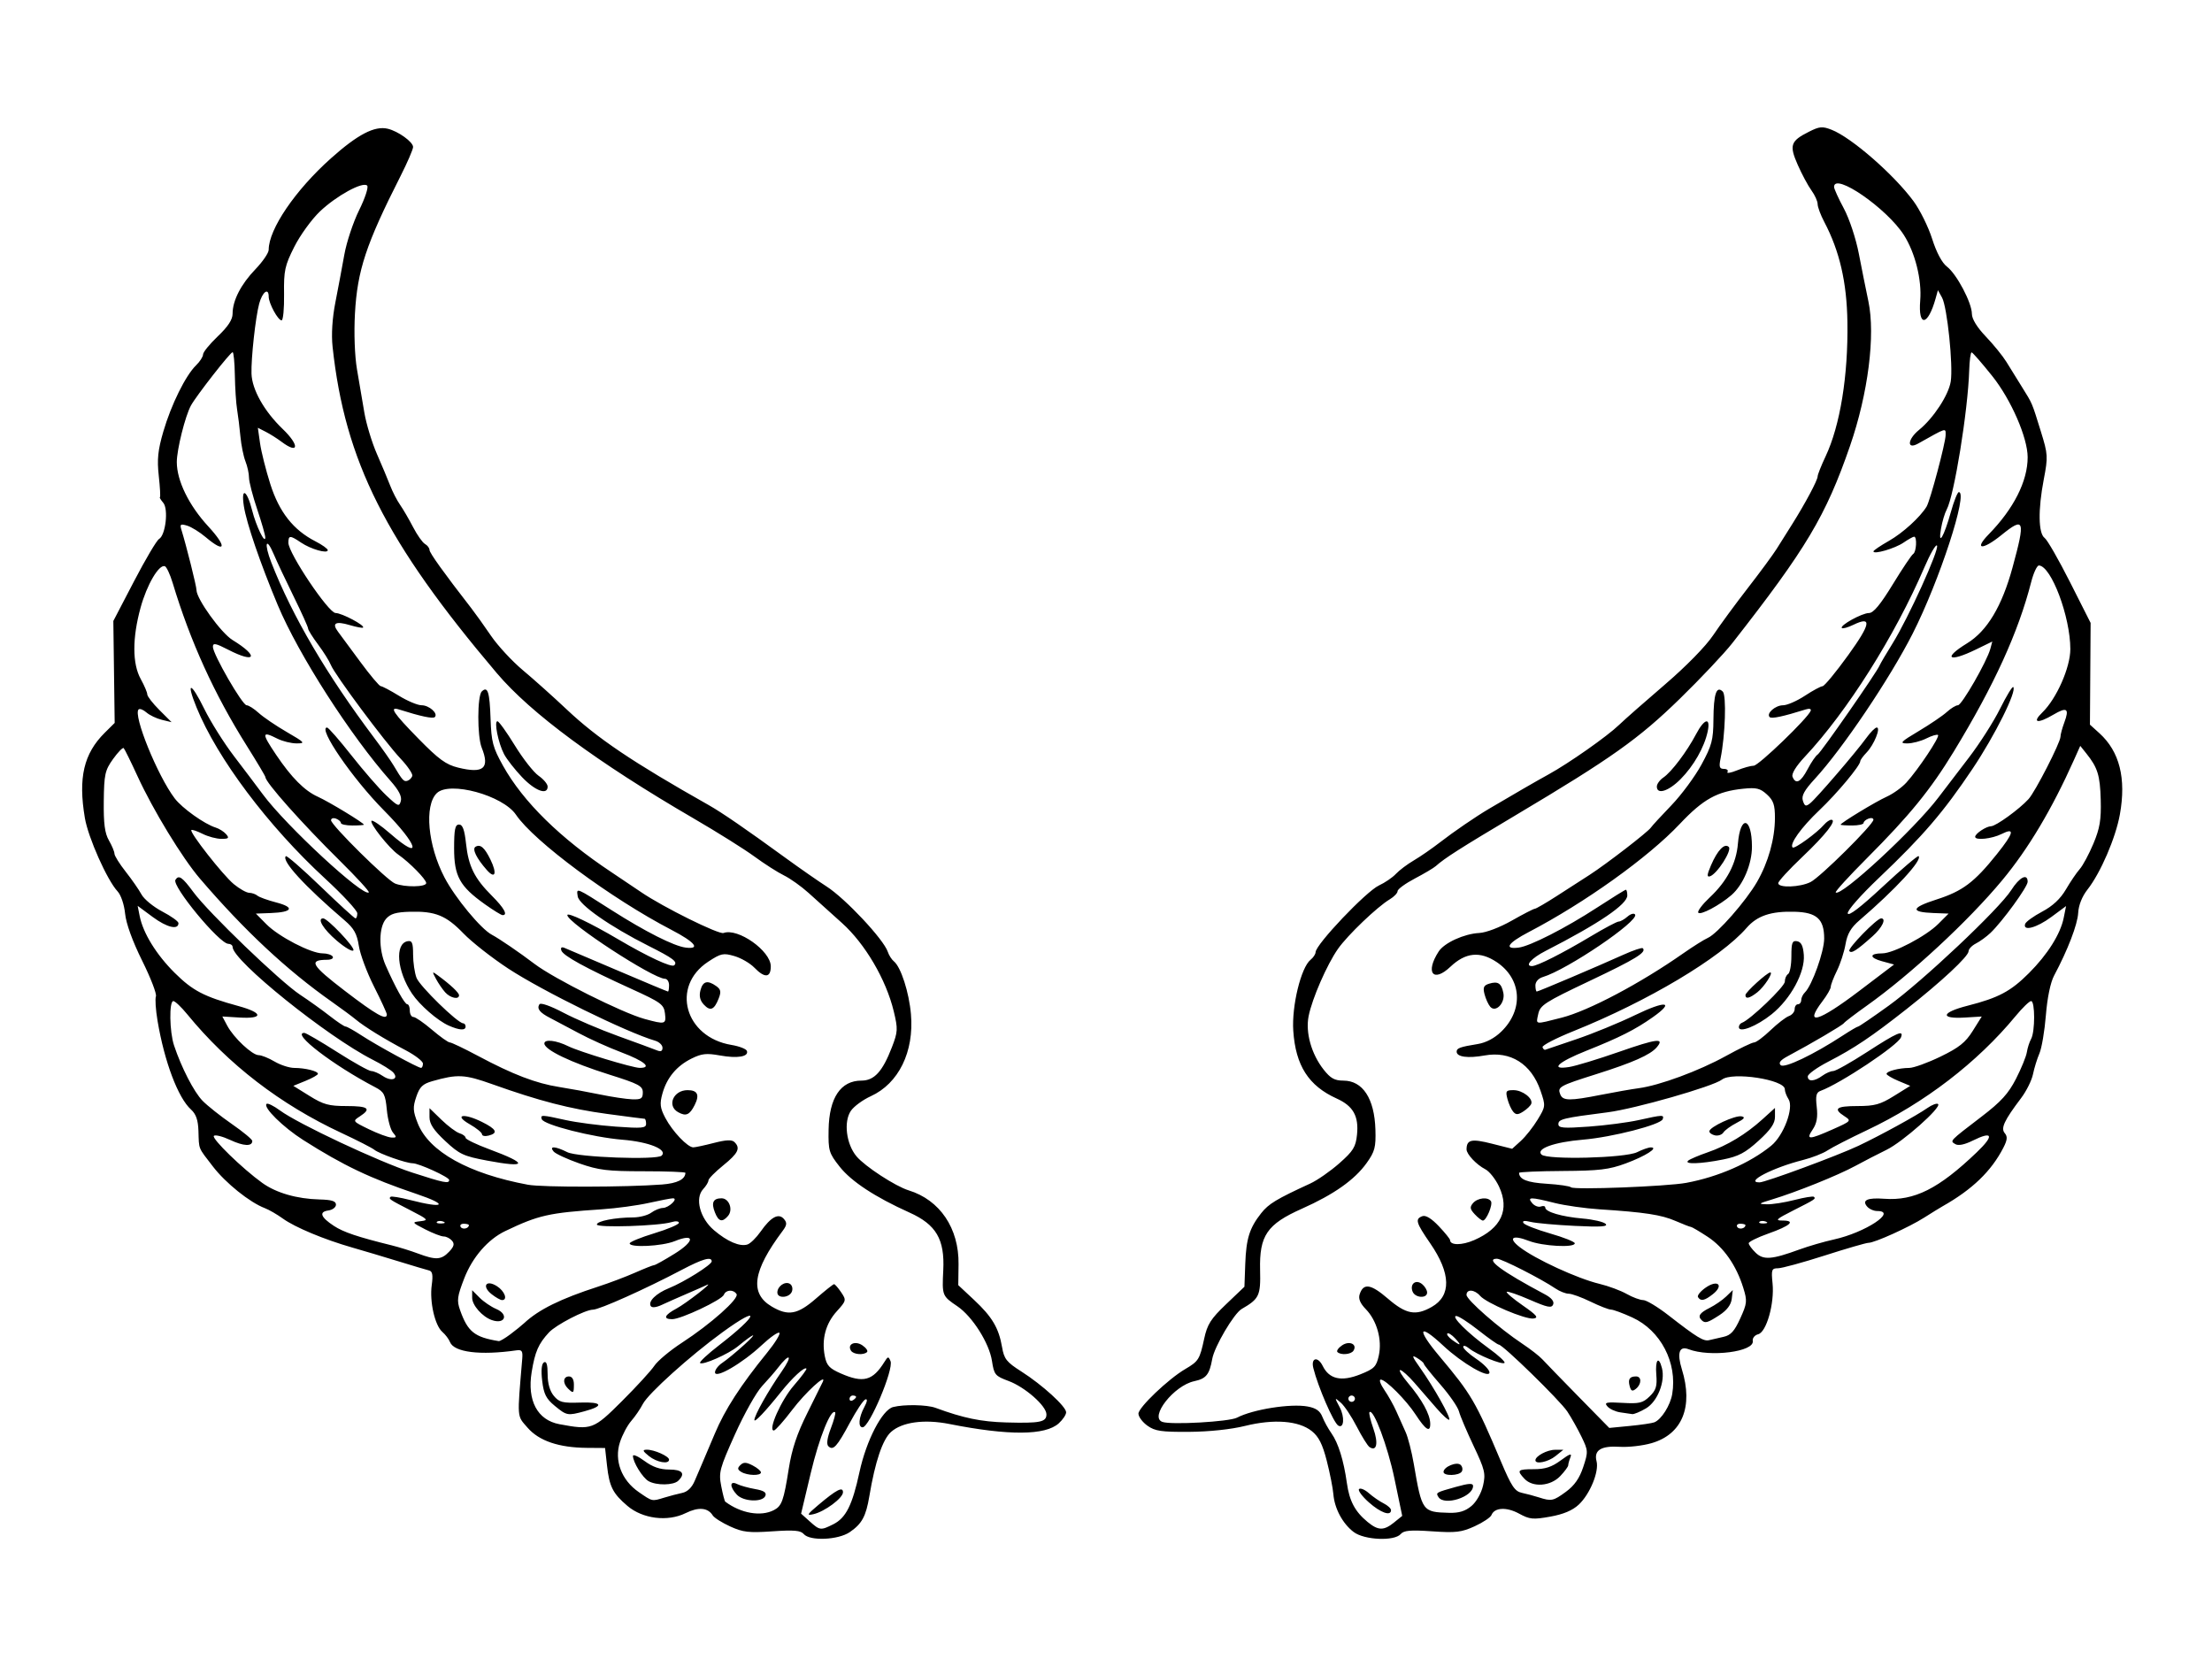 <?xml version="1.0"?><svg width="1200" height="900" xmlns="http://www.w3.org/2000/svg">
 <title>bw wing</title>
 <g>
  <title>Layer 1</title>
  <path fill="#000000" id="path2206" d="m436.032,832.217c-1.689,-1.972 -5.251,-2.282 -17.004,-1.478c-12.816,0.877 -15.975,0.512 -22.892,-2.639c-4.414,-2.011 -8.676,-4.705 -9.473,-5.986c-2.653,-4.268 -7.736,-4.7 -14.712,-1.25c-9.717,4.805 -23.3,3.121 -31.566,-3.914c-7.948,-6.764 -9.812,-10.444 -11.081,-21.884l-1.058,-9.534l-9.791,-0.075c-15.278,-0.117 -26.027,-3.767 -32.264,-10.956c-5.843,-6.735 -5.658,-4.347 -2.887,-37.286c0.362,-4.307 -0.163,-5.091 -3.125,-4.664c-19.656,2.829 -33.865,1.061 -36.056,-4.486c-0.636,-1.611 -2.507,-4.094 -4.158,-5.518c-4.06,-3.501 -6.995,-16.49 -5.745,-25.421c0.755,-5.394 0.38,-7.46 -1.434,-7.903c-1.35,-0.33 -8.864,-2.572 -16.698,-4.982c-7.833,-2.41 -19.049,-5.756 -24.924,-7.437c-15.295,-4.376 -31.144,-10.988 -37.709,-15.732c-3.115,-2.251 -7.521,-4.8 -9.791,-5.664c-8.197,-3.12 -21.214,-13.566 -28.175,-22.611c-8.199,-10.651 -7.497,-8.92 -7.833,-19.34c-0.189,-5.858 -1.325,-9.102 -4.05,-11.563c-7.011,-6.331 -14.411,-25.963 -18.137,-48.114c-1.006,-5.981 -1.403,-11.95 -0.882,-13.265c0.521,-1.315 -2.834,-10.011 -7.456,-19.324c-5.26,-10.599 -8.724,-20.16 -9.262,-25.561c-0.489,-4.908 -2.252,-10.116 -4.089,-12.079c-5.622,-6.006 -15.938,-29.154 -17.736,-39.797c-3.684,-21.804 -0.622,-34.923 10.789,-46.237l5.384,-5.338l-0.363,-27.653l-0.363,-27.653l11.24,-21.57c6.182,-11.864 12.279,-22.166 13.549,-22.893c3.566,-2.043 5.21,-16.24 2.278,-19.665c-1.336,-1.561 -2.144,-2.913 -1.795,-3.004c0.349,-0.091 0.07,-5.279 -0.621,-11.528c-0.998,-9.034 -0.488,-13.984 2.487,-24.159c4.253,-14.542 12.084,-30.385 17.717,-35.845c2.099,-2.034 3.816,-4.702 3.816,-5.928c0,-1.226 3.605,-5.659 8.011,-9.85c5.531,-5.261 8.011,-9.047 8.011,-12.228c0,-7.155 4.523,-15.968 12.392,-24.148c3.955,-4.111 7.191,-8.852 7.191,-10.536c0,-11.157 14.391,-32.316 33.738,-49.604c14.549,-13 23.738,-17.784 30.868,-16.07c5.678,1.365 13.726,7.166 13.726,9.895c0,1.285 -3.08,8.415 -6.844,15.844c-18.695,36.896 -23.393,51.078 -24.695,74.56c-0.583,10.507 -0.128,22.991 1.1,30.198c1.151,6.757 2.951,17.333 4.001,23.502c1.049,6.169 4.117,16.264 6.816,22.433c2.7,6.169 5.956,13.934 7.235,17.256c1.28,3.322 3.685,7.981 5.344,10.354c1.66,2.373 4.828,7.808 7.042,12.079c2.214,4.271 5.122,8.386 6.464,9.145c1.341,0.759 2.439,2.209 2.439,3.223c0,1.592 7.899,12.603 22.705,31.651c2.206,2.839 7.013,9.567 10.682,14.952c3.668,5.385 11.477,13.81 17.352,18.723c5.875,4.913 16.491,14.412 23.592,21.111c16.796,15.844 35.621,28.53 77.18,52.012c7.088,4.005 20.028,12.9 41.65,28.631c7.833,5.699 17.847,12.67 22.253,15.491c10.178,6.517 30.989,28.719 33.205,35.424c0.626,1.895 2.109,4.224 3.295,5.177c3.811,3.061 8.248,16.793 9.28,28.715c1.762,20.367 -6.674,37.582 -21.791,44.47c-4.325,1.971 -9.191,5.546 -10.813,7.945c-4.004,5.923 -2.504,18.012 3.061,24.67c4.561,5.457 21.106,16.248 28.307,18.461c16.937,5.206 27.31,20.567 27.054,40.062l-0.149,11.367l8.526,7.965c9.835,9.189 13.45,15.274 15.226,25.632c1.107,6.455 2.42,8.119 10.447,13.231c11.424,7.276 24.314,19.022 24.314,22.156c0,1.296 -1.803,3.989 -4.006,5.985c-7.283,6.597 -27.206,6.714 -59.305,0.35c-13.665,-2.709 -25.69,-1.069 -31.693,4.324c-4.566,4.102 -8.611,16.083 -11.743,34.788c-1.842,10.997 -3.996,14.972 -10.577,19.514c-6.256,4.318 -21.674,4.982 -25.018,1.076zm16.001,-5.299c6.878,-3.448 10.342,-10.339 14.225,-28.301c3.707,-17.148 12.284,-33.753 18.231,-35.299c5.885,-1.529 18.358,-1.298 23.035,0.427c15.08,5.561 24.696,7.551 38.305,7.926c18.395,0.506 21.863,-0.188 21.863,-4.375c0,-4.589 -11.607,-14.81 -20.596,-18.138c-7.237,-2.679 -7.812,-3.376 -8.954,-10.854c-1.478,-9.682 -10.637,-24.15 -18.78,-29.665c-8.263,-5.598 -8.322,-5.749 -7.642,-19.529c0.831,-16.821 -3.834,-24.779 -18.354,-31.314c-18.604,-8.373 -31.517,-16.856 -37.832,-24.853c-5.842,-7.399 -6.218,-8.654 -6.02,-20.116c0.298,-17.27 6.543,-26.602 17.803,-26.602c6.97,0 11.439,-4.882 16.522,-18.05c3.258,-8.441 3.336,-9.926 1.025,-19.529c-4.144,-17.218 -15.511,-36.608 -28.088,-47.912c-6.068,-5.454 -14.238,-12.811 -18.154,-16.35c-3.917,-3.539 -9.925,-7.811 -13.352,-9.493c-3.427,-1.683 -10.637,-6.291 -16.022,-10.241c-5.385,-3.95 -20.206,-13.239 -32.935,-20.642c-52.193,-30.356 -88.32,-57.025 -106.816,-78.852c-60.303,-71.161 -82.373,-115.007 -89.065,-176.943c-0.73,-6.761 -0.184,-15.527 1.506,-24.159c1.459,-7.451 3.648,-19.12 4.865,-25.93c1.217,-6.81 4.836,-17.681 8.042,-24.159c3.206,-6.477 5.161,-12.447 4.344,-13.267c-2.349,-2.358 -16.755,5.532 -25.687,14.067c-4.48,4.281 -10.723,12.909 -13.874,19.173c-5.128,10.194 -5.708,12.885 -5.525,25.626c0.112,7.83 -0.495,14.236 -1.349,14.236c-1.948,0 -6.986,-9.271 -6.986,-12.856c0,-5.146 -3.439,-2.616 -5.16,3.797c-1.992,7.423 -4.436,29.669 -4.172,37.972c0.275,8.638 6.909,20.411 16.898,29.989c9.299,8.916 8.817,14.051 -0.65,6.929c-2.335,-1.757 -6.17,-4.177 -8.522,-5.378l-4.276,-2.184l1.187,8.391c0.653,4.615 3.166,14.606 5.585,22.203c4.836,15.185 12.488,24.879 24.493,31.028c3.664,1.877 6.661,4.027 6.661,4.778c0,2.087 -9.204,-0.531 -14.517,-4.128c-5.933,-4.017 -6.846,-4.003 -6.846,0.104c0,5.673 21.779,38.111 25.589,38.111c3.364,0 16.105,6.753 14.916,7.906c-0.346,0.335 -3.592,-0.271 -7.213,-1.349c-7.687,-2.287 -9.862,-1.077 -6.391,3.553c1.361,1.816 6.827,9.213 12.147,16.44c5.32,7.226 10.3,13.139 11.065,13.139c0.765,0 5.181,2.33 9.813,5.177c4.632,2.847 10.17,5.177 12.306,5.177c4.154,0 9.181,4.492 7.188,6.423c-1.036,1.004 -7.655,-0.404 -19.336,-4.111c-5.628,-1.786 -3.247,1.814 10.425,15.766c11.017,11.242 14.965,14.127 21.547,15.747c13.815,3.4 17.334,0.42 12.808,-10.848c-2.454,-6.111 -2.421,-28.057 0.046,-30.449c3.213,-3.114 4.275,0.183 4.77,14.81c0.424,12.518 1.235,15.582 6.739,25.448c10.941,19.612 31.038,39.338 58.936,57.847c4.896,3.248 12.106,8.094 16.022,10.769c11.821,8.072 42.138,23.099 44.689,22.151c7.79,-2.898 25.632,9.697 25.632,18.094c0,6.252 -3.291,6.505 -8.929,0.687c-2.315,-2.389 -7.185,-5.207 -10.823,-6.264c-6.037,-1.753 -7.275,-1.487 -14.19,3.049c-20.412,13.389 -12.706,40.97 12.619,45.161c4.23,0.7 7.999,2.167 8.375,3.259c1.076,3.129 -5.163,4.167 -14.682,2.443c-7.237,-1.31 -9.866,-1.024 -15.309,1.667c-8.148,4.029 -13.457,10.41 -15.86,19.061c-1.535,5.525 -1.267,7.732 1.595,13.171c3.827,7.271 12.113,15.991 15.166,15.959c1.09,-0.011 6.119,-1.088 11.175,-2.393c6.617,-1.708 9.734,-1.847 11.127,-0.497c3.419,3.314 2.108,6.05 -6.077,12.681c-4.406,3.57 -8.011,7.236 -8.011,8.147c0,0.911 -1.281,3.027 -2.846,4.704c-4.624,4.953 -1.771,15.812 5.861,22.307c7.234,6.156 14.002,9.048 18.138,7.75c1.584,-0.497 4.815,-3.665 7.181,-7.038c5.549,-7.916 9.743,-10.164 12.643,-6.777c1.75,2.043 1.606,3.325 -0.722,6.435c-16.26,21.721 -18.021,33.889 -5.937,41.031c8.959,5.295 14.03,4.376 24.055,-4.361c4.901,-4.271 9.301,-7.765 9.779,-7.765c0.478,0 2.209,1.982 3.846,4.405c2.887,4.271 2.815,4.584 -2.378,10.317c-6.018,6.644 -8.285,15.08 -6.513,24.235c0.992,5.124 2.459,6.727 8.654,9.453c12.243,5.388 17.342,4.039 23.752,-6.284c1.876,-3.022 2.152,-3.052 3.272,-0.364c1.829,4.388 -11.477,35.891 -15.159,35.891c-2.542,0 -2.097,-5.326 0.912,-10.918c1.621,-3.013 1.863,-4.632 0.631,-4.234c-1.097,0.354 -4.886,6.036 -8.422,12.625c-7.018,13.082 -9.068,15.325 -11.685,12.789c-1.115,-1.081 -0.641,-4.512 1.338,-9.689c1.686,-4.409 2.748,-8.323 2.36,-8.699c-2.269,-2.2 -8.674,13.697 -13.228,32.836l-5.265,22.121l4.667,4.195c5.491,4.935 5.958,4.993 12.773,1.577l-0,0zm-8.07,-10.489c9.863,-8.323 13.352,-10.122 13.352,-6.886c0,3.139 -9.95,10.525 -16.022,11.893c-3.888,0.876 -3.55,0.243 2.67,-5.006zm17.707,-83.678c-2.238,-3.51 2.198,-5.608 6.165,-2.914c2.035,1.381 3.17,3.024 2.524,3.651c-1.854,1.797 -7.372,1.329 -8.689,-0.737zm-39.96,-31.562c0,-3.396 4.171,-6.293 6.796,-4.72c1.224,0.733 1.713,2.63 1.085,4.215c-1.371,3.462 -7.881,3.879 -7.881,0.505zm-33.882,-43.496c-2.072,-5.282 -0.966,-7.621 3.602,-7.621c4.134,0 6.401,6.191 3.505,9.574c-3.12,3.644 -5.128,3.092 -7.107,-1.953zm-19.971,-54.354c-6.197,-3.492 -2.556,-11.938 5.147,-11.938c5.417,0 6.632,2.54 3.855,8.062c-2.724,5.417 -4.733,6.282 -9.002,3.876zm13.949,-58.367c-2.04,-2.185 -2.622,-4.647 -1.825,-7.724c1.29,-4.98 3.825,-5.664 8.56,-2.309c2.506,1.776 2.768,3.094 1.34,6.735c-2.435,6.208 -4.551,7.073 -8.075,3.298zm-98.579,-123.346c-3.958,-4.162 -8.359,-9.792 -9.78,-12.511c-3.149,-6.025 -5.537,-17.904 -3.585,-17.836c0.779,0.027 5.021,5.931 9.427,13.12c4.406,7.189 10.214,14.596 12.907,16.461c2.693,1.865 4.896,4.503 4.896,5.862c0,4.844 -6.782,2.351 -13.864,-5.097zm136.611,397.605c4.288,-2.224 5.326,-5.118 8.066,-22.481c1.677,-10.628 4.453,-18.945 10.078,-30.198c4.27,-8.542 8.057,-16.19 8.415,-16.996c2.145,-4.819 -9.528,5.923 -16.642,15.315c-4.654,6.144 -9.131,11.172 -9.948,11.172c-3.372,0 3.977,-16.508 10.882,-24.446c4.087,-4.698 7.143,-8.818 6.792,-9.156c-1.116,-1.073 -7.555,4.869 -13.974,12.894c-8.324,10.407 -14.259,16.656 -14.259,15.013c0,-2.489 7.484,-15.794 14.753,-26.229c6.386,-9.167 4.518,-10.596 -2.256,-1.726c-1.449,1.898 -5.195,6.199 -8.324,9.558c-3.129,3.359 -9.743,15.133 -14.698,26.164c-8.347,18.583 -8.896,20.644 -7.468,28.054c0.848,4.398 1.838,8.219 2.201,8.489c8.501,6.348 19.339,8.226 26.381,4.573zm-20.105,-8.381c-4.006,-4.29 -3.903,-7.798 0.169,-5.76c1.714,0.858 6.083,2.078 9.711,2.713c4.792,0.838 6.322,1.844 5.595,3.678c-1.437,3.629 -11.896,3.203 -15.475,-0.631zm2.409,-12.329c-2.091,-1.282 -2.194,-2.075 -0.481,-3.735c1.712,-1.66 3.128,-1.613 6.661,0.22c2.468,1.28 4.487,2.973 4.487,3.762c0,1.942 -7.373,1.772 -10.667,-0.246zm-41.672,13.902c2.839,-0.871 7.164,-2.005 9.612,-2.521c2.9,-0.611 5.278,-2.915 6.825,-6.614c1.306,-3.122 3.066,-7.229 3.912,-9.127c0.845,-1.898 3.975,-9.275 6.954,-16.393c5.45,-13.02 13.945,-26.169 28.403,-43.961c4.3,-5.291 7.285,-10.136 6.635,-10.767c-0.65,-0.63 -4.969,2.398 -9.598,6.729c-10.51,9.836 -25.328,18.443 -25.328,14.712c0,-1.405 1.803,-3.737 4.006,-5.182c2.203,-1.445 7.611,-5.907 12.017,-9.915c7.769,-7.066 5.457,-6.443 -3.561,0.959c-5.176,4.248 -19.179,10.428 -20.571,9.079c-0.523,-0.507 4.091,-4.815 10.255,-9.572c21.544,-16.628 23.163,-22.536 1.955,-7.134c-17.527,12.728 -40.296,33.229 -43.234,38.926c-1.393,2.701 -4.234,6.852 -6.315,9.224c-2.081,2.373 -4.842,7.588 -6.136,11.589c-3.192,9.868 0.847,20.53 10.226,26.998c7.513,5.182 7.053,5.084 13.945,2.97zm-8.636,-8.909c-3.206,-1.81 -8.456,-10.297 -8.456,-13.669c0,-1.044 2.822,0.188 6.272,2.738c4.377,3.236 8.412,4.637 13.352,4.637c7.214,0 8.98,2.174 4.944,6.087c-2.589,2.509 -11.824,2.628 -16.112,0.207zm0.197,-13.609c-3.431,-2.771 -3.646,-3.404 -1.171,-3.451c3.976,-0.075 12.101,3.548 12.101,5.396c0,2.672 -6.684,1.483 -10.929,-1.945zm-14.596,-29.824c7.85,-7.83 15.745,-16.446 17.545,-19.147c1.8,-2.701 8.538,-8.332 14.973,-12.512c15.631,-10.155 31.159,-23.983 29.627,-26.385c-1.681,-2.636 -5.778,-2.416 -6.881,0.369c-1.109,2.801 -23.216,13.241 -28.039,13.241c-5.145,0 -4.238,-2.262 2.305,-5.751c5.125,-2.733 20.938,-15.024 16.468,-12.8c-0.979,0.487 -5.786,2.605 -10.682,4.707c-4.896,2.102 -11.097,4.849 -13.781,6.104c-2.997,1.402 -5.289,1.642 -5.939,0.622c-1.589,-2.493 2.919,-6.909 9.929,-9.725c8.143,-3.271 23.144,-12.675 23.144,-14.509c0,-2.767 -4.908,-1.382 -16.201,4.573c-19.702,10.389 -44.696,21.594 -48.222,21.619c-4.203,0.03 -20.053,8.233 -23.869,12.351c-5.705,6.158 -7.574,10.441 -9.38,21.489c-2.529,15.47 3.1,26.062 15.035,28.291c17.505,3.269 18.486,2.907 33.968,-12.537zm-36.471,2.588c-4.704,-3.86 -5.978,-6.392 -6.828,-13.572c-0.675,-5.7 -0.336,-9.25 0.955,-10.024c1.365,-0.818 2,1.238 2,6.478c0,4.95 1.192,9.103 3.357,11.694c2.937,3.516 4.731,3.971 14.349,3.64c12.06,-0.415 13.12,1.806 2.258,4.73c-9.169,2.468 -9.583,2.393 -16.09,-2.946zm7.164,-9.405c-2.97,-2.879 -2.671,-6.557 0.534,-6.557c1.662,0 2.67,1.63 2.67,4.314c0,4.919 -0.258,5.099 -3.205,2.243zm156.308,4.557c0,-0.419 -0.801,-0.761 -1.78,-0.761c-0.979,0 -1.78,0.822 -1.78,1.828c0,1.005 0.801,1.347 1.78,0.761c0.979,-0.587 1.78,-1.409 1.78,-1.827zm-187.614,-33.942c2.825,-2.115 6.197,-4.836 7.495,-6.046c7.966,-7.43 19.695,-13.215 40.368,-19.912c5.875,-1.903 14.838,-5.294 19.918,-7.536c5.08,-2.242 9.725,-4.076 10.322,-4.076c0.597,0 5.557,-2.773 11.023,-6.161c11.119,-6.894 11.155,-11.315 0.056,-6.82c-6.831,2.767 -24.406,3.635 -24.406,1.206c0,-0.782 6.008,-3.248 13.352,-5.481c7.344,-2.232 13.352,-4.789 13.352,-5.682c0,-0.903 -1.777,-1.069 -4.006,-0.374c-6.719,2.095 -40.501,3.18 -40.501,1.301c0,-1.881 9.926,-3.824 19.688,-3.854c3.485,-0.01 7.891,-1.159 9.792,-2.552c1.901,-1.393 4.76,-2.558 6.353,-2.588c3.205,-0.061 8.584,-5.232 5.442,-5.232c-1.038,0 -6.945,1.129 -13.125,2.509c-6.18,1.38 -17.646,2.935 -25.479,3.455c-28.778,1.912 -34.243,3.145 -52.382,11.817c-9.356,4.473 -17.772,14.164 -22.197,25.561c-3.854,9.926 -4.141,12.108 -2.283,17.348c4.16,11.73 7.827,14.662 20.989,16.785c0.602,0.097 3.406,-1.554 6.231,-3.669l-0,0zm-9.996,-7.734c-5.183,-1.822 -10.682,-8.053 -10.682,-12.106l0,-4.102l4.006,4.022c2.203,2.212 6.272,4.981 9.041,6.153c6.963,2.946 4.77,8.54 -2.365,6.032zm-0.086,-14.025c-5.536,-4.345 -3.069,-8.134 2.849,-4.376c4.214,2.676 6.005,7.548 2.775,7.548c-0.871,0 -3.401,-1.427 -5.624,-3.172zm-23.159,-23.004c2.714,-2.824 3.115,-4.307 1.632,-6.04c-1.081,-1.263 -3.102,-2.296 -4.49,-2.296c-1.388,0 -5.896,-1.734 -10.019,-3.853c-7.348,-3.777 -7.399,-3.865 -2.575,-4.431c4.539,-0.533 4.126,-0.986 -5.341,-5.845c-11.585,-5.947 -12.063,-6.27 -10.92,-7.378c0.453,-0.44 5.193,0.328 10.533,1.705c18.978,4.896 21.291,2.701 3.478,-3.299c-24.941,-8.401 -39.677,-15.419 -61.419,-29.249c-10.879,-6.92 -21.806,-17.684 -19.863,-19.567c0.59,-0.572 3.868,1.025 7.283,3.55c9.767,7.221 53.637,27.828 71.744,33.7c17.258,5.597 20.059,6.159 20.059,4.026c0,-1.552 -16.364,-9.038 -19.835,-9.074c-3.597,-0.037 -18.058,-5.137 -20.783,-7.33c-1.304,-1.049 -9.322,-5.147 -17.817,-9.108c-33.178,-15.467 -61.415,-37.191 -83.642,-64.351c-3.238,-3.956 -6.642,-7.193 -7.566,-7.193c-2.355,0 -2.098,16.618 0.371,24.036c4.019,12.074 10.785,25.218 15.458,30.028c2.61,2.686 9.752,8.355 15.872,12.598c6.12,4.243 11.127,8.387 11.127,9.209c0,3.081 -4.69,2.874 -11.978,-0.53c-4.14,-1.934 -8.127,-2.934 -8.859,-2.224c-1.408,1.365 15.567,17.864 26.3,25.562c7.524,5.397 18.739,8.629 31.032,8.944c6.621,0.17 8.901,0.891 8.901,2.817c0,1.424 -1.849,2.842 -4.108,3.153c-5.26,0.723 -4.235,3.629 2.943,8.344c5.234,3.438 12.784,5.982 31.43,10.592c3.917,0.968 10.326,2.961 14.242,4.428c9.667,3.62 12.597,3.459 16.811,-0.925zm10.783,-14.478c0,-0.419 -1.249,-0.761 -2.775,-0.761c-1.526,0 -2.272,0.789 -1.657,1.754c1.016,1.594 4.433,0.829 4.433,-0.993zm-13.908,-1.94c-1.285,-0.498 -2.821,-0.437 -3.412,0.136c-0.592,0.573 0.46,0.981 2.337,0.906c2.074,-0.083 2.496,-0.492 1.076,-1.043zm118.708,-20.107c8.238,-0.633 12.559,-2.79 12.671,-6.324c0.015,-0.475 -10.187,-0.863 -22.671,-0.863c-19.612,0 -24.343,-0.575 -34.794,-4.228c-6.652,-2.326 -12.959,-5.238 -14.015,-6.471c-2.665,-3.112 0.844,-2.949 7.416,0.345c5.566,2.79 48.61,4.369 51.172,1.878c3.381,-3.289 -6.884,-7.46 -21.234,-8.629c-16.211,-1.32 -42.75,-8.077 -43.809,-11.154c-0.839,-2.44 -0.054,-2.411 12.982,0.485c5.875,1.305 18.092,2.905 27.149,3.555c14.316,1.028 16.468,0.827 16.468,-1.536c0,-1.495 -0.373,-2.718 -0.829,-2.718c-0.456,0 -9.6,-1.186 -20.32,-2.635c-20.177,-2.728 -36.752,-7.016 -62.22,-16.096c-15.098,-5.383 -18.897,-5.579 -32.579,-1.678c-5.262,1.5 -6.881,3.074 -8.721,8.478c-1.936,5.687 -1.823,7.743 0.791,14.38c6.046,15.346 27.563,27.343 59.789,33.336c7.765,1.444 53.358,1.365 72.755,-0.126zm-94.939,-12.976c-12.808,-2.41 -14.994,-3.434 -22.698,-10.632c-6.265,-5.853 -8.526,-9.27 -8.526,-12.884l0,-4.919l6.49,6.291c3.569,3.46 7.976,6.748 9.791,7.306c1.816,0.559 3.302,1.671 3.302,2.473c0,0.801 5.808,3.607 12.907,6.235c21.224,7.857 20.726,10.269 -1.266,6.131zm-2.74,-14.275c0,-0.892 -2.994,-3.335 -6.653,-5.427c-8.917,-5.1 -3.388,-6.221 6.519,-1.322c8.018,3.965 9.077,6.105 3.695,7.469c-1.958,0.496 -3.561,0.172 -3.561,-0.72zm-48.294,-0.908c-1.344,-1.569 -2.844,-7.111 -3.333,-12.316c-0.785,-8.342 -1.522,-9.792 -6.231,-12.249c-22.877,-11.935 -45.833,-29.528 -38.53,-29.528c0.839,0 8.835,4.659 17.767,10.354c8.933,5.695 17.28,10.354 18.551,10.354c1.27,0 4.092,1.21 6.27,2.688c4.609,3.129 8.808,1.765 5.709,-1.855c-1.088,-1.271 -6.134,-4.415 -11.213,-6.986c-24.647,-12.48 -75.995,-53.798 -75.995,-61.151c0,-0.946 -1.039,-1.721 -2.309,-1.721c-4.841,0 -30.81,-31.432 -28.701,-34.739c1.793,-2.812 3.701,-1.5 9.746,6.698c8.273,11.221 47.073,48.539 57.863,55.654c4.839,3.19 12.085,8.378 16.102,11.527c4.017,3.149 7.879,5.726 8.581,5.726c0.702,0 4.625,2.191 8.718,4.87c8.226,5.383 30.564,17.563 32.21,17.563c0.575,0 1.046,-1.041 1.046,-2.314c0,-1.273 -4.206,-4.526 -9.346,-7.23c-11.46,-6.028 -22.406,-12.773 -27.149,-16.731c-1.958,-1.634 -7.726,-5.903 -12.816,-9.487c-24.588,-17.31 -47.498,-38.698 -71.674,-66.912c-9.554,-11.15 -25.385,-37.118 -33.812,-55.464c-3.649,-7.944 -7.045,-14.842 -7.547,-15.328c-0.501,-0.486 -3.096,2.172 -5.766,5.906c-4.391,6.142 -4.873,8.328 -5.044,22.896c-0.142,12.133 0.548,17.383 2.799,21.282c1.643,2.847 2.993,6.088 2.999,7.202c0.006,1.114 2.745,5.496 6.086,9.74c3.341,4.243 7.209,9.813 8.595,12.377c1.386,2.564 6.463,6.726 11.282,9.249c4.819,2.523 8.762,5.35 8.762,6.282c0,3.866 -6.257,2.384 -13.941,-3.301l-8.201,-6.068l1.103,5.556c1.832,9.227 9.032,20.907 18.97,30.773c9.807,9.736 15.921,12.922 34.609,18.031c13.429,3.672 13.722,7.032 0.542,6.229l-9.282,-0.566l2.659,4.985c3.503,6.567 13.547,15.99 17.051,15.998c1.528,0.004 5.4,1.557 8.606,3.451c3.206,1.895 8.013,3.455 10.682,3.468c6.007,0.029 12.867,1.736 12.855,3.197c-0.005,0.601 -3.009,2.315 -6.676,3.809l-6.667,2.716l8.805,5.48c7.51,4.675 10.455,5.48 20.028,5.48c11.908,0 13.72,1.412 7.218,5.626c-3.969,2.572 -3.925,2.635 4.896,6.931c4.896,2.384 10.401,4.417 12.235,4.517c2.903,0.159 3.018,-0.187 0.89,-2.671zm135.528,-21.801c0,-3.482 -2.148,-4.623 -18.248,-9.686c-20.792,-6.539 -35.16,-13.434 -35.16,-16.872c0,-2.464 6.515,-1.708 12.98,1.507c5.917,2.942 34.953,11.742 38.745,11.742c6.962,0 2.56,-3.712 -10.033,-8.461c-6.878,-2.594 -17.27,-7.282 -23.093,-10.417c-5.823,-3.135 -12.775,-6.82 -15.448,-8.188c-5.67,-2.902 -7.351,-5.046 -5.828,-7.435c0.641,-1.005 6.022,0.881 13.012,4.561c6.555,3.452 19.93,9.164 29.722,12.695c9.792,3.531 19.205,6.997 20.918,7.703c2.191,0.903 3.115,0.495 3.115,-1.374c0,-1.461 -1.803,-3.184 -4.006,-3.828c-15.399,-4.502 -61.122,-26.957 -79.682,-39.133c-8.842,-5.801 -19.782,-14.387 -24.31,-19.079c-9.42,-9.762 -15.277,-12.127 -29.084,-11.744c-7.496,0.208 -10.522,1.11 -12.907,3.85c-3.96,4.55 -4.077,16.423 -0.247,25.14c5.244,11.935 10.392,21.197 11.781,21.197c0.755,0 1.372,1.553 1.372,3.451c0,1.898 0.878,3.451 1.952,3.451c1.074,0 5.593,3.106 10.042,6.902c4.449,3.796 8.816,6.902 9.703,6.902c0.887,0 7.784,3.294 15.327,7.32c18.856,10.065 31.397,14.87 43.978,16.852c5.875,0.925 15.889,2.761 22.253,4.08c6.364,1.319 14.175,2.49 17.358,2.603c4.903,0.174 5.786,-0.396 5.786,-3.741zm-105.288,-36.251c-6.039,-2.67 -15.751,-11.126 -19.899,-17.326c-8.21,-12.271 -9.474,-27.134 -2.419,-28.451c2.44,-0.456 2.987,0.868 2.987,7.222c0,4.279 0.833,9.965 1.852,12.637c1.725,4.525 22.33,24.626 25.298,24.679c0.734,0.013 1.335,0.8 1.335,1.749c0,2.256 -3.317,2.071 -9.153,-0.509zm-1.914,-18.041c-1.495,-1.661 -3.753,-4.961 -5.018,-7.334c-2.187,-4.101 -2.132,-4.19 1.106,-1.807c6.812,5.011 11.418,9.343 11.418,10.736c0,2.519 -4.704,1.52 -7.507,-1.595zm119.232,11.484c-0.579,-4.913 -2.048,-5.987 -18.347,-13.41c-24.852,-11.318 -36.936,-17.949 -37.872,-20.782c-0.514,-1.556 0.085,-2.067 1.664,-1.42c1.358,0.557 14.425,6.116 29.038,12.354c14.613,6.238 26.831,11.342 27.149,11.342c0.319,0 0.579,-1.553 0.579,-3.451c0,-1.898 -1.001,-3.46 -2.225,-3.47c-6.445,-0.054 -52.963,-30.397 -52.963,-34.547c0,-1.702 12.625,4.306 27.594,13.131c16.049,9.462 28.999,15.472 30.404,14.11c1.973,-1.912 -0.491,-3.775 -13.945,-10.545c-20.863,-10.498 -37.733,-22.294 -38.417,-26.86c-0.723,-4.828 -1.314,-5.068 18.398,7.498c18.241,11.629 33.794,19.487 40.157,20.29c8.319,1.05 5.122,-2.943 -7.687,-9.601c-32.719,-17.007 -74.574,-47.996 -84.342,-62.445c-7.123,-10.537 -36.052,-18.441 -42.966,-11.739c-6.897,6.685 -4.908,28.385 4.198,45.803c5.757,11.011 19.727,27.897 25.659,31.015c3.904,2.051 15.137,9.726 23.163,15.825c10.523,7.997 47.557,26.532 59.619,29.839c11.319,3.104 11.836,2.967 11.14,-2.938zm-97.703,-59.271c-13.664,-9.72 -16.693,-15.217 -16.693,-30.297c0,-10.354 0.534,-12.942 2.67,-12.942c1.952,0 2.973,2.785 3.795,10.354c1.34,12.339 4.565,18.835 14.056,28.314c6.643,6.635 8.798,10.567 5.738,10.469c-0.734,-0.024 -5.039,-2.678 -9.566,-5.898zm1.075,-18.547c-5.625,-6.359 -8.114,-11.464 -6.159,-12.635c2.615,-1.566 4.892,0.383 8.098,6.932c3.715,7.588 2.608,10.843 -1.939,5.703zm-54.263,78.33c0,-0.757 -3.127,-7.56 -6.948,-15.117c-3.821,-7.557 -7.528,-17.491 -8.238,-22.077c-1.015,-6.561 -2.647,-9.498 -7.66,-13.787c-21.807,-18.657 -34.449,-32.456 -31.952,-34.876c0.505,-0.49 8.997,6.901 18.87,16.425c9.873,9.523 18.391,17.315 18.929,17.315c0.537,0 0.977,-1.237 0.977,-2.75c0,-1.512 -7.902,-10.033 -17.56,-18.934c-30.831,-28.415 -58.387,-65.101 -69.631,-92.701c-5.931,-14.559 -3.078,-14.05 4.18,0.746c3.424,6.979 10.676,18.514 16.117,25.632c5.44,7.118 12.475,16.436 15.633,20.707c12.613,17.06 54.657,55.956 57.503,53.197c0.459,-0.445 -6.58,-8.132 -15.643,-17.081c-20.674,-20.415 -40.445,-42.63 -40.445,-45.445c0,-0.497 -4.531,-8.114 -10.069,-16.926c-17.722,-28.199 -30.626,-56.55 -40.243,-88.415c-1.418,-4.7 -3.336,-8.789 -4.261,-9.088c-3.229,-1.043 -9.748,10.093 -13.138,22.443c-4.541,16.544 -4.519,30.46 0.061,38.742c1.958,3.542 3.561,7.302 3.561,8.357c0,1.055 2.966,4.879 6.592,8.497l6.592,6.579l-5.257,-1.272c-2.891,-0.7 -6.664,-2.501 -8.383,-4.003c-1.72,-1.502 -3.634,-2.239 -4.254,-1.638c-3.111,3.016 10.291,36.032 19.593,48.265c4.028,5.298 16.184,13.963 22.175,15.806c1.962,0.604 4.538,2.232 5.726,3.619c1.802,2.105 1.373,2.522 -2.598,2.522c-2.616,0 -7.195,-1.222 -10.175,-2.716c-2.98,-1.494 -5.723,-2.42 -6.096,-2.058c-1.17,1.134 17.069,24.391 22.973,29.294c3.097,2.571 6.872,4.707 8.39,4.745c1.518,0.039 3.52,0.732 4.451,1.541c0.93,0.809 5.54,2.475 10.245,3.702c10.192,2.658 8.858,5.292 -2.904,5.733l-8.16,0.306l5.706,5.767c6.671,6.742 24.148,15.808 30.474,15.808c2.418,0 4.892,0.776 5.497,1.726c0.611,0.958 -0.728,1.737 -3.01,1.752c-10.273,0.066 -8.687,2.848 9.621,16.874c16.969,13 22.764,16.255 22.764,12.783l0,0zm-27.193,-40.056c-7.258,-6.193 -10.831,-12.061 -7.344,-12.061c2.361,0 17.056,15.456 16.429,17.28c-0.372,1.081 -4.442,-1.257 -9.086,-5.219zm48.557,-31.215c0,-1.991 -9.024,-11.184 -15.167,-15.45c-4.964,-3.447 -15.759,-17.099 -14.492,-18.327c0.569,-0.552 5.159,2.59 10.199,6.982c17.765,15.482 15.204,6.205 -3.492,-12.65c-17.006,-17.151 -36.072,-44.938 -30.834,-44.938c0.723,0 6.666,6.795 13.206,15.099c6.541,8.305 15.034,18.066 18.874,21.693c6.426,6.068 7.058,6.312 7.934,3.066c0.656,-2.432 -1.078,-5.819 -5.586,-10.908c-21.712,-24.51 -49.922,-68.487 -61.186,-95.386c-9.486,-22.652 -16.96,-44.477 -18.385,-53.689c-1.635,-10.567 1.686,-8.835 4.499,2.346c2.108,8.382 7.019,18.521 7.133,14.726c0.035,-1.157 -1.94,-8.051 -4.388,-15.319c-2.448,-7.269 -4.451,-15.007 -4.451,-17.197c0,-2.19 -0.866,-6.167 -1.925,-8.839c-1.059,-2.672 -2.287,-8.74 -2.73,-13.486c-0.443,-4.745 -1.256,-11.346 -1.807,-14.668c-0.551,-3.322 -1.096,-11.669 -1.213,-18.55c-0.116,-6.881 -0.661,-12.511 -1.21,-12.511c-1.236,0 -19.664,23.577 -22.599,28.914c-3.113,5.661 -7.682,23.916 -7.682,30.695c0,10.097 6.547,23.494 17.04,34.869c10.383,11.256 9.476,15.037 -1.401,5.841c-3.216,-2.719 -7.729,-5.514 -10.029,-6.21c-3.514,-1.064 -4.024,-0.757 -3.198,1.924c2.821,9.149 8.269,30.904 8.269,33.022c0,4.791 13.364,23.308 19.556,27.097c14.529,8.89 12.666,12.996 -2.378,5.242c-6.832,-3.521 -8.276,-3.793 -8.276,-1.56c0,4.005 15.984,31.71 18.295,31.71c1.091,0 4.03,1.87 6.532,4.155c2.501,2.285 9.355,6.942 15.23,10.349c9.878,5.728 10.28,6.194 5.341,6.188c-2.937,-0.003 -7.635,-1.166 -10.44,-2.584c-8.524,-4.309 -8.621,-3.067 -0.687,8.728c8.331,12.384 15.44,19.539 22.634,22.778c5.996,2.7 24.988,14.228 24.988,15.168c0,0.245 -2.804,0.446 -6.231,0.446c-3.427,0 -6.231,-0.616 -6.231,-1.368c0,-0.753 -1.202,-1.815 -2.67,-2.362c-1.469,-0.546 -2.67,-0.141 -2.67,0.9c0,2.592 30.288,32.525 34.715,34.308c5.271,2.124 16.913,1.955 16.913,-0.245zm-7.559,-58.089c0.371,-1.08 -2.476,-5.302 -6.327,-9.383c-8.612,-9.126 -35.829,-45.707 -37.871,-50.899c-0.82,-2.085 -3.93,-7.054 -6.912,-11.044c-2.982,-3.99 -5.421,-7.901 -5.421,-8.691c0,-0.79 -3.537,-8.633 -7.859,-17.429c-4.322,-8.795 -9.14,-19.023 -10.705,-22.728c-4.275,-10.117 -5.476,-6.122 -1.341,4.46c11.331,28.997 29.942,60.695 55.911,95.225c4.186,5.566 8.826,12.166 10.312,14.668c4.907,8.262 5.618,9.05 7.587,8.414c1.073,-0.347 2.255,-1.514 2.626,-2.593zm510.69,410.134c-5.996,-4.572 -10.374,-12.733 -11.009,-20.524c-0.272,-3.339 -1.888,-11.507 -3.591,-18.15c-2.312,-9.02 -4.372,-13.094 -8.138,-16.086c-7.099,-5.641 -20.511,-6.673 -36.216,-2.787c-7.588,1.877 -19.425,3.133 -30.265,3.209c-15.124,0.107 -18.531,-0.393 -22.643,-3.322c-2.662,-1.896 -4.865,-4.829 -4.896,-6.516c-0.061,-3.332 16.175,-18.819 25.388,-24.218c7.23,-4.237 7.859,-5.246 10.283,-16.485c1.678,-7.784 3.575,-10.765 11.911,-18.717l9.915,-9.458l0.449,-12.344c0.502,-13.796 2.299,-19.522 8.648,-27.562c4.019,-5.089 8.243,-7.642 26.635,-16.102c3.818,-1.756 10.904,-6.687 15.747,-10.958c7.567,-6.674 8.916,-8.857 9.599,-15.531c1.027,-10.039 -2.069,-15.567 -10.973,-19.586c-15.294,-6.903 -22.326,-17.859 -23.6,-36.768c-0.906,-13.447 4.186,-34.356 9.386,-38.539c1.48,-1.19 2.703,-3.04 2.719,-4.11c0.061,-4.172 27.464,-33.02 34.395,-36.208c3.201,-1.473 7.328,-4.292 9.17,-6.265c1.842,-1.973 6.206,-5.257 9.697,-7.298c3.491,-2.041 9.953,-6.508 14.359,-9.927c7.309,-5.672 19.329,-13.891 26.521,-18.133c14.836,-8.752 25.511,-14.916 32.229,-18.608c11.051,-6.074 31.833,-20.669 38.276,-26.881c2.937,-2.832 14.095,-12.654 24.795,-21.827c11.531,-9.885 22.216,-20.796 26.234,-26.79c3.729,-5.562 12.198,-17.096 18.822,-25.63c6.623,-8.535 13.644,-18.069 15.602,-21.188c1.958,-3.119 5.779,-9.193 8.49,-13.498c7.021,-11.151 13.764,-23.811 13.764,-25.843c0,-0.955 1.935,-5.834 4.3,-10.842c7.908,-16.748 12.308,-43.822 11.856,-72.954c-0.336,-21.623 -4.238,-38.478 -12.578,-54.324c-1.968,-3.739 -3.578,-8.068 -3.578,-9.62c0,-1.552 -1.503,-4.883 -3.339,-7.403c-1.837,-2.519 -5.18,-8.746 -7.428,-13.838c-4.725,-10.698 -3.961,-12.975 6.041,-18.006c5.789,-2.912 7.298,-3.042 12.337,-1.063c10.765,4.228 33.685,24.206 44.376,38.68c3.505,4.745 8.063,13.952 10.129,20.459c2.356,7.422 5.356,13.052 8.05,15.105c5.273,4.02 13.504,19.61 13.518,25.602c0.006,2.781 2.797,7.325 7.566,12.319c4.156,4.352 9.158,10.508 11.117,13.682c1.958,3.173 5.768,9.319 8.466,13.658c5.825,9.368 5.274,8.069 10.307,24.282c3.804,12.254 3.886,13.63 1.54,25.884c-3.153,16.469 -2.958,29.286 0.483,31.769c1.434,1.034 7.63,11.824 13.769,23.977l11.161,22.096l-0.183,27.596l-0.183,27.596l5.151,4.664c10.934,9.901 14.607,24.491 11.092,44.058c-2.286,12.724 -10.489,31.741 -17.577,40.748c-2.922,3.712 -4.822,8.485 -5.042,12.661c-0.331,6.275 -5.647,20.115 -13.072,34.03c-1.966,3.684 -3.702,12.059 -4.452,21.475c-0.676,8.489 -2.251,17.808 -3.499,20.707c-1.249,2.9 -2.823,7.99 -3.498,11.312c-0.676,3.322 -3.574,9.146 -6.442,12.942c-9.212,12.194 -11.152,16.364 -8.859,19.042c1.575,1.839 1.393,3.687 -0.774,7.899c-6.538,12.703 -16.807,22.609 -32.83,31.668c-1.619,0.915 -6.147,3.706 -10.064,6.201c-8.191,5.219 -26.945,13.705 -30.287,13.705c-1.244,0 -11.952,3.106 -23.794,6.903c-11.842,3.796 -23.225,6.902 -25.296,6.902c-3.42,0 -3.689,0.75 -2.939,8.197c1.098,10.91 -3.298,26.454 -7.806,27.596c-1.873,0.475 -3.187,2.102 -2.926,3.623c1.005,5.859 -23.188,8.972 -34.866,4.487c-5.019,-1.928 -6.339,2.073 -3.597,10.903c6.304,20.305 0.19,35.24 -16.398,40.056c-4.815,1.398 -12.587,2.295 -17.271,1.994c-10.142,-0.652 -14.165,1.84 -12.617,7.816c1.458,5.631 -3.595,17.919 -9.7,23.588c-3.366,3.126 -8.314,5.204 -15.419,6.478c-9.371,1.679 -11.137,1.507 -16.924,-1.646c-6.772,-3.689 -13.327,-3.351 -14.959,0.771c-0.518,1.307 -4.635,4.06 -9.151,6.117c-7.124,3.246 -10.176,3.606 -23.078,2.724c-11.753,-0.804 -15.316,-0.494 -17.004,1.478c-3.416,3.99 -19.774,3.28 -25.529,-1.109zm21.971,-5.216l4.373,-3.527l-4.199,-20.142c-3.693,-17.716 -11.396,-38.238 -13.563,-36.137c-0.421,0.408 0.531,4.429 2.115,8.936c2.792,7.942 1.818,12.601 -2.092,10.007c-1.013,-0.672 -4.136,-5.677 -6.941,-11.122c-2.804,-5.445 -6.685,-11.269 -8.623,-12.942c-3.487,-3.009 -3.493,-2.982 -0.623,2.457c2.826,5.356 2.325,11.804 -0.773,9.948c-2.544,-1.524 -11.013,-21.062 -13.527,-31.207c-1.396,-5.633 2.453,-6.493 5.1,-1.139c3.552,7.183 10.092,8.648 20.366,4.561c7.593,-3.021 8.728,-4.171 10.056,-10.201c1.887,-8.562 -1.038,-18.993 -7.062,-25.185c-3.05,-3.135 -4.102,-5.675 -3.328,-8.037c2.048,-6.255 6.043,-5.649 15.299,2.32c9.879,8.505 15.074,9.483 23.849,4.492c10.666,-6.067 10.376,-18.158 -0.827,-34.419c-7.802,-11.326 -8.367,-13.275 -4.286,-14.792c1.792,-0.666 4.944,1.256 8.893,5.424c3.365,3.551 6.121,6.955 6.126,7.566c0.023,2.906 6.414,2.904 13.084,-0.004c14.713,-6.415 19.369,-16.49 13.447,-29.097c-1.882,-4.006 -5.214,-8.205 -7.406,-9.33c-4.813,-2.472 -10.226,-8.224 -10.188,-10.828c0.076,-5.278 2.665,-5.859 13.689,-3.073l11.046,2.791l4.701,-4.257c2.585,-2.341 6.696,-7.545 9.135,-11.563c4.358,-7.182 4.385,-7.45 1.552,-15.714c-4.975,-14.518 -16.275,-21.637 -30.312,-19.095c-9.074,1.643 -15.179,0.815 -15.179,-2.058c0,-1.925 1.826,-2.587 11.445,-4.145c4.453,-0.722 9.084,-3.159 12.747,-6.71c12.286,-11.909 11.142,-28.718 -2.575,-37.809c-9.002,-5.967 -16.817,-5.155 -24.996,2.595c-9.39,8.899 -13.792,3.162 -6.362,-8.291c3.049,-4.699 13.829,-9.613 21.996,-10.026c3.719,-0.188 11.172,-3.021 17.658,-6.711c6.172,-3.512 11.78,-6.4 12.462,-6.419c0.682,-0.019 6.047,-3.131 11.921,-6.917c5.875,-3.785 13.886,-8.945 17.803,-11.467c9.007,-5.799 31.651,-23.26 33.259,-25.647c0.668,-0.991 5.671,-6.43 11.12,-12.087c5.448,-5.657 12.793,-15.595 16.323,-22.085c5.639,-10.368 6.428,-13.339 6.503,-24.472c0.094,-13.911 1.621,-18.498 5.052,-15.172c2.087,2.023 1.372,23.768 -1.195,36.346c-0.925,4.534 -0.574,5.608 1.833,5.608c1.638,0 2.5,0.749 1.916,1.664c-0.583,0.915 1.747,0.527 5.179,-0.863c3.432,-1.39 7.512,-2.527 9.067,-2.527c2.631,0 29.389,-25.786 30.905,-29.783c0.402,-1.06 -0.696,-1.37 -2.67,-0.752c-12.353,3.865 -18.532,5.182 -19.574,4.172c-2.011,-1.949 3.052,-6.423 7.269,-6.423c2.181,0 7.49,-2.315 11.799,-5.145c4.309,-2.83 8.635,-5.167 9.614,-5.194c0.979,-0.027 7.202,-7.558 13.828,-16.736c12.397,-17.171 13.133,-21.529 2.791,-16.528c-2.898,1.401 -5.662,2.167 -6.142,1.702c-1.375,-1.333 10.928,-8.142 14.712,-8.142c2.399,0 6.212,-4.595 12.905,-15.554c5.225,-8.554 10.207,-15.977 11.072,-16.495c1.741,-1.043 2.195,-9.366 0.511,-9.366c-0.583,0 -3.187,1.457 -5.786,3.237c-4.633,3.174 -16.297,6.565 -16.297,4.738c0,-0.51 3.793,-3.082 8.429,-5.715c7.512,-4.267 16.926,-12.836 20.416,-18.583c1.947,-3.205 10.321,-34.662 10.321,-38.769c0,-4.015 0.893,-4.289 -14.92,4.576c-6.232,3.494 -5.844,-2.238 0.502,-7.413c7.862,-6.412 16.024,-18.881 17.195,-26.268c1.371,-8.649 -1.925,-40.462 -4.713,-45.491l-2.243,-4.047l-1.225,4.415c-4.183,15.07 -9.581,15.839 -8.38,1.193c0.923,-11.255 -2.76,-25.995 -8.885,-35.558c-9.314,-14.543 -37.859,-34.193 -37.859,-26.062c0,0.988 2.389,6.245 5.308,11.683c2.977,5.545 6.548,16.313 8.13,24.519c1.552,8.048 3.887,19.68 5.189,25.849c3.881,18.392 -0.151,50.105 -9.983,78.516c-13.153,38.004 -23.671,55.623 -63.833,106.92c-4.406,5.628 -17.224,19.213 -28.484,30.188c-22.321,21.756 -37.097,32.242 -88.872,63.064c-30.125,17.933 -38.769,23.439 -43.51,27.712c-1.115,1.005 -6.234,4.041 -11.375,6.745c-5.141,2.705 -9.346,5.779 -9.346,6.832c0,1.053 -1.929,3.065 -4.287,4.471c-6.772,4.039 -22.848,19.421 -28.056,26.846c-5.98,8.525 -14.024,26.954 -15.923,36.476c-1.782,8.94 1.481,20.569 8.151,29.044c3.718,4.724 5.939,5.962 10.705,5.962c10.494,0 16.861,9.729 17.375,26.55c0.294,9.621 -0.313,11.934 -4.774,18.173c-6.497,9.087 -17.807,17.065 -35.116,24.771c-18.939,8.432 -23.116,14.558 -22.669,33.247c0.334,13.961 -0.455,15.63 -9.987,21.141c-4.208,2.433 -14.777,20.361 -15.981,27.11c-1.514,8.486 -3.296,10.692 -9.75,12.065c-11.027,2.348 -24.44,19.432 -17.332,22.076c4.631,1.723 36.256,-0.063 40.526,-2.288c8.659,-4.513 29.046,-7.741 38.281,-6.062c4.524,0.823 6.758,2.38 8.016,5.587c0.959,2.446 3.181,6.481 4.937,8.967c3.712,5.255 6.661,14.759 8.362,26.953c1.366,9.793 4.417,15.533 11.233,21.13c5.788,4.754 8.782,4.805 14.431,0.249zm-13.74,-10.887c-3.654,-3.246 -6.042,-6.484 -5.307,-7.197c0.735,-0.712 3.135,0.293 5.335,2.235c2.199,1.942 5.801,4.431 8.004,5.532c2.203,1.101 4.006,2.751 4.006,3.667c0,3.441 -5.621,1.463 -12.037,-4.237zm-17.029,-81.518c-0.646,-0.627 0.489,-2.27 2.524,-3.651c3.967,-2.693 8.404,-0.596 6.165,2.914c-1.317,2.065 -6.836,2.533 -8.689,0.737zm40.77,-32.799c-1.639,-4.141 1.73,-6.824 5.133,-4.086c1.51,1.215 2.746,3.279 2.746,4.586c0,3.372 -6.51,2.959 -7.879,-0.5zm33.723,-41.957c-2.612,-2.798 -2.785,-3.895 -0.948,-6.04c2.489,-2.907 8.156,-3.503 9.737,-1.024c1.143,1.792 -2.487,10.483 -4.378,10.483c-0.67,0 -2.655,-1.538 -4.411,-3.419zm20.843,-55.648c-1.042,-1.217 -2.445,-4.343 -3.12,-6.948c-1.096,-4.232 -0.746,-4.736 3.29,-4.736c4.866,0 10.663,4.438 9.648,7.386c-0.342,0.995 -2.265,2.867 -4.273,4.159c-2.961,1.906 -4.009,1.932 -5.545,0.138zm-12.463,-56.947c-1.041,-1.216 -2.425,-4.268 -3.076,-6.783c-0.952,-3.675 -0.458,-4.796 2.511,-5.71c4.783,-1.471 6.666,-0.236 7.71,5.057c1.069,5.422 -4.186,10.892 -7.145,7.437zm90.395,-119.435c0,-1.37 1.596,-3.574 3.545,-4.898c4.408,-2.993 12.752,-14.049 17.705,-23.459c4.548,-8.641 8.014,-9.466 6.331,-1.508c-1.806,8.538 -7.596,18.703 -14.742,25.884c-6.533,6.564 -12.839,8.519 -12.839,3.98zm-100.59,390.323c2.681,-2.241 5.349,-6.929 6.31,-11.088c1.501,-6.495 0.993,-8.623 -5.139,-21.57c-3.742,-7.9 -7.305,-16.306 -7.918,-18.678c-0.612,-2.373 -5.152,-8.94 -10.087,-14.593c-4.936,-5.653 -8.974,-10.708 -8.974,-11.233c0,-0.525 -1.678,-1.969 -3.729,-3.211c-3.045,-1.843 -2.725,-0.843 1.74,5.448c7.357,10.364 16.753,27.109 15.755,28.076c-0.443,0.43 -3.522,-2.345 -6.841,-6.166c-3.32,-3.821 -8.732,-10.054 -12.028,-13.851c-3.296,-3.797 -6.768,-6.903 -7.716,-6.903c-0.948,0 0.947,3.159 4.212,7.02c7.603,8.993 11.973,16.945 12.081,21.985c0.11,5.135 -2.451,3.559 -7.957,-4.895c-5.097,-7.826 -16.182,-18.934 -18.896,-18.934c-1.043,0 -0.162,2.524 1.957,5.608c2.119,3.085 5.052,8.326 6.517,11.648c1.465,3.322 3.726,8.369 5.023,11.217c1.298,2.847 3.292,10.613 4.431,17.256c4.427,25.819 4.672,26.159 19.147,26.547c5.388,0.144 8.76,-0.881 12.111,-3.682zm-17.871,-4.86c-1.543,-2.421 -1.445,-2.478 9.42,-5.519c7.149,-2.001 9.346,-2.115 9.346,-0.484c0,5.941 -15.62,10.938 -18.766,6.003zm2.744,-13.63c0,-2.794 7.269,-5.784 9.293,-3.822c0.985,0.954 1.252,2.579 0.594,3.611c-1.479,2.32 -9.887,2.5 -9.887,0.211zm66.439,10.724c4.569,-3.344 7.328,-7.293 9.345,-13.373c2.744,-8.272 2.707,-8.949 -0.901,-16.393c-2.07,-4.271 -5.546,-10.454 -7.723,-13.74c-3.988,-6.017 -34.995,-36.294 -37.177,-36.3c-0.645,-0.002 -5.597,-3.498 -11.007,-7.769c-5.409,-4.271 -10.84,-7.765 -12.068,-7.765c-3.103,0 6.345,9.396 17.709,17.61c5.217,3.771 9.03,7.297 8.474,7.835c-1.244,1.205 -15.031,-4.452 -19.294,-7.917c-1.714,-1.393 -3.115,-1.741 -3.115,-0.774c0,0.967 3.204,3.911 7.121,6.542c3.917,2.631 7.121,5.916 7.121,7.301c0,3.637 -14.823,-4.919 -24.985,-14.421c-13.518,-12.64 -14.771,-9.334 -2.15,5.675c17.308,20.584 19.657,24.603 33.382,57.128c5.671,13.439 7.489,16.151 11.378,16.976c2.546,0.54 6.631,1.629 9.079,2.42c6.906,2.232 7.892,2.03 14.811,-3.035zm-22.547,-7.038c-4.325,-4.632 -3.776,-5.185 5.147,-5.185c6.101,0 9.686,-1.177 14.56,-4.781c4.871,-3.601 6.169,-4.028 5.258,-1.728c-0.665,1.679 -1.209,3.652 -1.209,4.385c0,0.733 -1.965,3.387 -4.366,5.898c-5.286,5.529 -14.894,6.228 -19.392,1.41zm5.955,-10.028c0,-2.283 6.397,-5.689 10.682,-5.686l4.451,0.003l-4.203,3.394c-3.981,3.215 -10.929,4.67 -10.929,2.29zm64.513,-20.585c3.827,-1.516 8.671,-9.183 9.706,-15.363c2.844,-16.991 -6.253,-34.455 -21.621,-41.502c-5.128,-2.352 -10.332,-4.276 -11.564,-4.276c-1.232,0 -6.227,-1.941 -11.101,-4.314c-4.874,-2.373 -10.219,-4.314 -11.879,-4.314c-1.66,0 -4.902,-1.279 -7.204,-2.842c-7.761,-5.269 -29.123,-16.14 -31.716,-16.14c-6.71,0 2.423,6.786 26.001,19.322c3.558,1.892 5.152,3.83 4.5,5.476c-0.836,2.111 -3.012,1.676 -12.698,-2.536c-6.43,-2.796 -12.053,-4.731 -12.498,-4.3c-0.445,0.431 3.458,3.749 8.673,7.373c7.633,5.305 8.775,6.689 5.857,7.098c-4.434,0.621 -25.634,-8.385 -29.005,-12.322c-2.966,-3.465 -7.348,-3.749 -7.348,-0.476c0,2.633 17.791,18.194 30.265,26.471c4.406,2.924 9.322,6.753 10.923,8.51c1.602,1.757 10.414,10.841 19.583,20.187l16.671,16.993l11.104,-1.077c6.107,-0.592 12.116,-1.477 13.352,-1.967zm-18.54,-5.419c-2.621,-0.389 -5.735,-1.839 -6.92,-3.223c-1.855,-2.166 -0.704,-2.432 8.258,-1.91c9.064,0.528 10.963,0.073 14.659,-3.509c3.47,-3.363 4.13,-5.517 3.615,-11.792c-0.668,-8.147 1.283,-10.442 3.055,-3.595c1.898,7.329 -2.389,18.177 -8.646,21.874c-3.132,1.851 -6.497,3.253 -7.476,3.114c-0.979,-0.139 -3.925,-0.57 -6.546,-0.959zm5.176,-14.17c-1.026,-3.804 -0.048,-5.313 3.446,-5.313c3.101,0 3.051,4.209 -0.079,6.728c-1.924,1.548 -2.65,1.243 -3.367,-1.414zm-149.064,6.766c0,-0.949 -0.801,-1.726 -1.78,-1.726c-0.979,0 -1.78,0.777 -1.78,1.726c0,0.949 0.801,1.726 1.78,1.726c0.979,0 1.78,-0.777 1.78,-1.726zm54.288,-32.797c-1.778,-1.904 -3.646,-3.061 -4.151,-2.571c-0.506,0.49 0.624,2.023 2.511,3.407c4.814,3.53 5.426,3.218 1.64,-0.836zm145.677,-0.756c3.921,-0.849 5.916,-3.042 9.072,-9.974c3.732,-8.197 3.86,-9.486 1.647,-16.614c-3.798,-12.233 -10.635,-22.012 -19.396,-27.743c-4.454,-2.914 -8.503,-5.298 -8.997,-5.298c-0.494,0 -4.259,-1.46 -8.367,-3.244c-7.694,-3.342 -16.664,-4.713 -41.287,-6.312c-7.83,-0.508 -18.76,-2.061 -24.291,-3.45c-13.21,-3.318 -15.088,-3.296 -12.144,0.141c1.256,1.467 3.357,2.268 4.669,1.78c1.312,-0.488 2.385,-0.229 2.385,0.575c0,2.349 8.968,4.983 20.282,5.956c5.77,0.496 11.377,1.801 12.462,2.898c1.489,1.506 -2.606,1.773 -16.721,1.09c-10.281,-0.497 -21.015,-1.463 -23.853,-2.146c-3.483,-0.838 -4.779,-0.643 -3.986,0.601c0.646,1.013 7.174,3.568 14.507,5.678c7.333,2.11 13.332,4.5 13.332,5.311c0,2.536 -17.383,1.609 -24.962,-1.33c-8.856,-3.435 -11.452,-1.652 -4.938,3.391c8.424,6.522 31.28,17.054 43.252,19.931c4.896,1.176 11.551,3.642 14.789,5.479c3.238,1.837 7.284,3.34 8.991,3.34c1.707,0 7.87,3.712 13.695,8.25c15.502,12.073 19.08,14.254 22.11,13.477c1.499,-0.384 4.987,-1.188 7.751,-1.786zm-11.85,-9.012c-2.271,-2.202 -1.154,-3.955 4.248,-6.662c2.99,-1.498 7.054,-4.293 9.032,-6.211l3.597,-3.486l-0.576,4.817c-0.382,3.193 -2.615,6.144 -6.625,8.755c-6.463,4.208 -7.811,4.596 -9.676,2.788zm-1.993,-12.523c-0.559,-0.877 1.34,-3.22 4.221,-5.208c6.546,-4.518 9.983,-1.229 3.792,3.63c-4.51,3.54 -6.511,3.934 -8.013,1.578zm55.104,-25.883c4.896,-1.792 13.305,-4.23 18.687,-5.416c16.957,-3.738 34.662,-15.425 23.367,-15.425c-1.838,0 -4.281,-1.096 -5.427,-2.435c-2.961,-3.458 0.191,-4.885 9.294,-4.209c16.323,1.212 29.508,-5.402 50.14,-25.151c9.649,-9.236 8.795,-11.801 -2.13,-6.399c-4.504,2.227 -7.809,2.89 -9.464,1.898c-3.005,-1.8 -3.328,-1.463 14.339,-14.976c10.47,-8.008 14.485,-12.424 18.598,-20.454c2.886,-5.633 5.535,-12.123 5.888,-14.422c0.353,-2.3 1.397,-5.549 2.32,-7.22c2.189,-3.965 2.178,-20.522 -0.014,-20.522c-0.93,0 -4.736,3.688 -8.456,8.197c-20.739,25.129 -49.349,47.081 -80.646,61.878c-9.302,4.398 -18.915,9.329 -21.363,10.958c-2.448,1.629 -8.456,3.97 -13.352,5.203c-16.166,4.07 -31.786,12.124 -23.514,12.124c3.133,0 42.542,-14.572 53.68,-19.849c11.923,-5.649 31.618,-16.445 37.407,-20.505c2.551,-1.789 5.164,-2.745 5.805,-2.123c1.883,1.825 -19.249,20.556 -27.982,24.802c-4.406,2.142 -12.017,6.071 -16.913,8.73c-9.477,5.148 -32.158,14.274 -45.397,18.267c-7.207,2.174 -7.475,2.431 -2.67,2.566c2.938,0.083 9.71,-0.977 15.05,-2.354c5.34,-1.377 10.08,-2.145 10.533,-1.705c1.135,1.1 0.753,1.352 -11.341,7.469c-9.129,4.617 -9.955,5.403 -5.681,5.406c7.376,0.005 4.305,2.812 -7.73,7.066c-5.842,2.065 -10.622,4.427 -10.622,5.248c0,0.822 1.686,3.128 3.746,5.125c4.228,4.098 8.728,3.764 23.848,-1.772zm-29.375,-13.177c0,-0.419 -1.249,-0.761 -2.776,-0.761c-1.527,0 -2.272,0.789 -1.657,1.754c1.016,1.594 4.433,0.829 4.433,-0.993zm11.015,-1.94c-1.285,-0.498 -2.821,-0.437 -3.412,0.136c-0.592,0.573 0.46,0.981 2.337,0.906c2.074,-0.083 2.496,-0.492 1.076,-1.043zm-43.06,-21.015c17.326,-3.225 34.499,-10.735 46.005,-20.119c6.799,-5.545 12.42,-20.605 9.425,-25.252c-1.112,-1.726 -2.022,-4.158 -2.022,-5.404c0,-5.215 -28.528,-9.594 -34.097,-5.233c-4.735,3.708 -47.21,15.859 -62.038,17.748c-24.083,3.068 -26.704,3.698 -26.704,6.418c0,2.121 2.642,2.336 16.468,1.344c9.057,-0.65 21.274,-2.25 27.149,-3.555c13.036,-2.896 13.821,-2.925 12.982,-0.485c-1.034,3.006 -27.414,9.788 -43.247,11.118c-15.618,1.312 -25.745,4.956 -22.504,8.098c3.055,2.962 45.496,1.889 51.88,-1.311c2.839,-1.423 6.175,-2.588 7.413,-2.588c4.527,0 -2.926,4.755 -13.645,8.705c-9.059,3.339 -14.264,3.959 -34.27,4.087c-12.973,0.083 -23.576,0.538 -23.561,1.013c0.111,3.564 4.388,5.257 14.933,5.913c6.65,0.413 12.613,1.278 13.252,1.922c1.489,1.501 52.014,-0.452 62.581,-2.418zm0.979,-12.034c0.93,-0.792 5.697,-2.824 10.593,-4.516c10.628,-3.671 20.724,-9.774 29.82,-18.024l6.676,-6.056l0,4.848c0,3.587 -2.314,6.955 -8.899,12.947c-7.207,6.558 -10.866,8.492 -19.245,10.17c-12.023,2.407 -21.396,2.719 -18.944,0.631zm14.598,-13.705c-1.714,-0.351 -3.115,-1.342 -3.115,-2.202c0,-2.321 14.039,-8.838 17.492,-8.12c2.192,0.456 1.473,1.396 -2.716,3.553c-3.133,1.613 -6.338,3.94 -7.121,5.17c-0.783,1.23 -2.826,1.95 -4.539,1.599zm63.78,-3.255c10.08,-4.473 10.252,-4.663 6.446,-7.113c-6.385,-4.109 -4.555,-5.547 7.06,-5.547c9.287,0 12.322,-0.841 19.776,-5.477l8.805,-5.477l-6.424,-2.695c-3.533,-1.482 -6.424,-3.198 -6.424,-3.813c0,-1.43 6.742,-3.193 12.329,-3.223c2.375,-0.013 9.985,-2.768 16.913,-6.122c10.071,-4.876 13.578,-7.668 17.502,-13.929l4.907,-7.831l-9.176,0.556c-13.694,0.829 -12.85,-2.756 1.511,-6.422c16.776,-4.282 23.356,-7.777 33.247,-17.66c10.128,-10.12 17.125,-21.247 18.886,-30.037l1.274,-6.357l-8.007,5.926c-7.965,5.895 -15.571,7.914 -14.198,3.769c0.393,-1.186 4.538,-4.184 9.211,-6.662c5.747,-3.047 9.928,-6.956 12.918,-12.079c2.432,-4.166 5.803,-9.128 7.493,-11.026c1.689,-1.898 5.025,-8.11 7.413,-13.805c3.497,-8.339 4.269,-12.961 3.967,-23.751c-0.373,-13.364 -1.652,-17.477 -7.835,-25.199l-3.269,-4.084l-3.369,7.535c-11.991,26.818 -24.788,48.285 -38.951,65.343c-18.403,22.165 -49.719,51.178 -73.449,68.048c-6.365,4.525 -11.972,8.801 -12.462,9.503c-0.838,1.201 -17.498,11.004 -30.361,17.864c-4.086,2.179 -5.244,3.636 -3.916,4.923c1.938,1.878 17.873,-5.728 33.707,-16.09c4.093,-2.678 7.836,-4.87 8.318,-4.87c0.482,0 7.948,-5.097 16.592,-11.326c18.317,-13.201 59.991,-52.508 66.454,-62.68c4.484,-7.057 8.901,-9.298 8.901,-4.514c0,2.742 -13.646,21.507 -20.159,27.723c-2.131,2.034 -5.677,4.616 -7.88,5.738c-2.203,1.122 -4.006,3.01 -4.006,4.196c0,2.784 -14.671,16.461 -33.83,31.539c-18.911,14.882 -28.148,21.086 -42.276,28.39c-6.12,3.164 -11.127,6.769 -11.127,8.011c0,2.959 3.583,2.785 7.906,-0.385c1.901,-1.393 4.543,-2.534 5.871,-2.534c1.329,0 9.613,-4.659 18.411,-10.354c16.381,-10.604 20.054,-12.188 18.364,-7.92c-1.73,4.37 -32.924,25.105 -43.673,29.03c-2.294,0.838 -2.723,2.687 -2.022,8.718c0.639,5.493 0.021,8.941 -2.189,12.209c-3.862,5.713 -2.136,5.707 10.818,-0.042zm-125.644,-18.755c7.344,-1.452 16.557,-3.068 20.473,-3.591c11.286,-1.507 32.657,-9.4 47.177,-17.423c7.344,-4.058 14.259,-7.383 15.368,-7.39c1.109,-0.007 5.114,-2.981 8.901,-6.609c3.787,-3.628 8.287,-7.098 10.001,-7.711c1.714,-0.613 3.116,-2.304 3.116,-3.757c0,-1.453 0.801,-2.643 1.78,-2.643c0.979,0 1.78,-1.01 1.78,-2.243c0,-1.234 0.898,-3.114 1.995,-4.177c3.863,-3.744 10.45,-22.134 10.458,-29.195c0.012,-10.586 -4.003,-14.24 -16.014,-14.572c-12.865,-0.356 -20.344,2.157 -26.081,8.765c-14.113,16.257 -53.504,39.756 -93.793,55.954c-9.629,3.871 -17.24,7.815 -16.913,8.764c0.327,0.949 0.996,1.576 1.485,1.393c0.49,-0.183 8.1,-2.768 16.913,-5.744c8.812,-2.976 23.016,-8.797 31.563,-12.935c16.869,-8.167 22.117,-7.641 9.897,0.992c-9.537,6.738 -17.993,11.008 -36.091,18.229c-15.485,6.178 -20.039,10.5 -9.28,8.808c3.497,-0.55 15.664,-4.25 27.04,-8.223c20.567,-7.182 24.926,-7.702 20.417,-2.436c-3.488,4.074 -12.918,8.252 -32.863,14.559c-19.994,6.323 -21.048,6.917 -19.451,10.952c1.407,3.554 5.127,3.593 22.121,0.233zm74.771,-36.714c0,-0.973 0.736,-2.028 1.636,-2.344c4.419,-1.554 23.288,-19.641 23.288,-22.322c0,-1.689 0.801,-3.551 1.78,-4.137c0.979,-0.587 1.78,-4.96 1.78,-9.719c0,-7.309 0.484,-8.564 3.115,-8.08c2.235,0.411 3.262,2.519 3.633,7.46c0.706,9.404 -7.135,23.861 -17.43,32.135c-8.103,6.512 -17.803,10.33 -17.803,7.007zm3.561,-17.408c0,-1.541 11.782,-12.258 13.477,-12.258c1.797,0 -3.325,7.854 -7.009,10.747c-4.226,3.318 -6.468,3.842 -6.468,1.511zm-99.695,12.276c14.54,-3.711 42.572,-18.536 65.87,-34.835c5.385,-3.767 11.45,-7.578 13.478,-8.468c5.083,-2.231 20.668,-19.982 26.621,-30.322c6.146,-10.673 9.7,-23.365 9.728,-34.732c0.017,-7.084 -0.815,-9.52 -4.349,-12.738c-3.684,-3.355 -5.709,-3.842 -12.907,-3.103c-14.12,1.449 -21.687,5.663 -34.413,19.16c-17.068,18.102 -51.437,42.699 -81.831,58.564c-11.462,5.983 -13.757,9.497 -5.527,8.462c6.227,-0.783 25.616,-10.682 42.582,-21.74c8.141,-5.306 15.151,-9.648 15.577,-9.648c0.427,0 0.776,1.394 0.776,3.097c0,4.833 -15.328,15.233 -44.385,30.116c-7.601,3.893 -11.453,8.202 -7.333,8.202c2.831,0 16.597,-6.964 32.052,-16.215c7.299,-4.369 14.045,-7.943 14.992,-7.943c0.947,0 3.107,-1.215 4.801,-2.701c1.698,-1.49 3.538,-1.981 4.102,-1.097c2.224,3.488 -36.953,30.015 -50.072,33.904c-2.35,0.697 -4.006,2.566 -4.006,4.522c0,1.834 0.335,3.335 0.744,3.335c0.874,0 33.284,-13.768 47.09,-20.005c5.257,-2.375 9.944,-3.944 10.415,-3.488c2.226,2.157 -3.735,5.83 -28.651,17.652c-24.658,11.7 -27.024,13.226 -28.073,18.103c-1.257,5.843 -2.139,5.71 12.717,1.918zm74.096,-56.984c-0.526,-0.826 2.282,-4.54 6.241,-8.253c9.326,-8.747 14.395,-18.43 15.279,-29.184c1.298,-15.794 7.561,-14.468 7.612,1.612c0.03,9.426 -4.778,20.802 -11.115,26.295c-6.437,5.58 -16.981,11.157 -18.017,9.53zm6.89,-25.614c3.551,-8.271 7.405,-12.266 9.673,-10.024c1.87,1.848 -6.358,14.693 -10.202,15.926c-1.772,0.568 -1.646,-0.835 0.529,-5.901zm80.585,67.99l18.751,-14.232l-6.576,-1.788c-6.974,-1.896 -6.862,-4.26 0.201,-4.26c5.991,0 23.709,-9.317 30.353,-15.961l5.613,-5.613l-8.16,-0.306c-12.827,-0.481 -12.276,-2.897 1.68,-7.369c14.072,-4.509 20.425,-9.288 32.632,-24.545c9.273,-11.59 10,-14.679 2.581,-10.961c-5.26,2.636 -14.331,3.604 -14.331,1.529c0,-1.722 5.961,-5.683 8.645,-5.744c2.651,-0.06 15.338,-9.256 20.31,-14.721c3.669,-4.033 17.332,-30.723 17.332,-33.857c0,-1.176 0.955,-4.697 2.122,-7.825c2.782,-7.458 1.359,-8.453 -5.926,-4.148c-8.662,5.119 -11.882,4.479 -6.021,-1.195c7.694,-7.448 15.166,-24.375 15.166,-34.354c0,-17.511 -10.323,-45.021 -17.021,-45.36c-1.039,-0.052 -2.933,3.981 -4.209,8.964c-6.992,27.299 -20.08,55.976 -41.938,91.889c-12.652,20.788 -23.992,34.708 -47.328,58.1c-9.674,9.697 -17.224,17.984 -16.778,18.417c2.724,2.64 42.663,-34.283 55.71,-51.503c3.233,-4.266 10.647,-13.969 16.476,-21.562c5.829,-7.593 13.445,-19.519 16.925,-26.503c3.479,-6.984 6.716,-12.32 7.192,-11.858c2.115,2.05 -9.937,26.258 -22.106,44.401c-15.74,23.467 -26.813,36.375 -50.645,59.035c-10.063,9.568 -17.371,17.877 -17.034,19.367c0.389,1.724 6.875,-3.237 19.113,-14.621c10.188,-9.477 18.888,-16.878 19.332,-16.447c2.162,2.096 -12.418,17.915 -32.099,34.828c-4.614,3.965 -6.591,7.356 -7.545,12.942c-0.711,4.163 -2.803,10.627 -4.648,14.365c-1.845,3.737 -3.355,7.663 -3.355,8.724c0,1.061 -2.003,4.56 -4.451,7.776c-10.414,13.682 -2.427,11.449 20.039,-5.604zm-5.53,-21.587c-0.918,-1.439 14.932,-17.675 17.254,-17.675c3.001,0 0.619,4.994 -4.614,9.674c-8.721,7.799 -11.605,9.624 -12.64,8.002zm-21.018,-37.381c5.305,-2.659 34.103,-31.212 34.103,-33.813c0,-0.876 -1.202,-1.146 -2.67,-0.6c-1.469,0.546 -2.671,1.609 -2.671,2.362c0,0.753 -2.804,1.368 -6.231,1.368c-3.427,0 -6.231,-0.201 -6.231,-0.446c0,-0.94 18.992,-12.467 24.988,-15.168c3.462,-1.559 8.275,-5.012 10.696,-7.674c6.437,-7.078 18.222,-24.776 17.175,-25.792c-0.495,-0.48 -3.338,0.349 -6.318,1.843c-2.98,1.494 -7.661,2.715 -10.402,2.715c-4.386,-0.001 -3.636,-0.805 6.248,-6.698c6.178,-3.683 13.039,-8.342 15.247,-10.353c2.208,-2.011 4.916,-3.656 6.018,-3.656c2.087,0 15.767,-23.837 17.593,-30.656l1.047,-3.909l-8.914,4.34c-14.806,7.208 -18.179,4.843 -4.792,-3.359c10.907,-6.683 18.934,-20.074 24.698,-41.203c7.057,-25.872 6.444,-27.652 -6.05,-17.534c-10.314,8.353 -15.147,8.049 -6.863,-0.431c13.556,-13.876 21.105,-28.819 21.105,-41.776c0,-10.631 -9.012,-31.301 -19.215,-44.071c-5.588,-6.993 -10.617,-12.767 -11.176,-12.83c-0.559,-0.063 -1.154,4.35 -1.321,9.807c-0.669,21.773 -8.161,68.04 -12.225,75.496c-1.035,1.898 -2.417,6.557 -3.072,10.354c-1.719,9.97 1.618,4.34 5.35,-9.025c1.662,-5.951 3.605,-10.819 4.319,-10.819c5.19,0 -10.545,48.218 -25.059,76.79c-12.379,24.369 -37.961,62.355 -53.005,78.706c-5.794,6.297 -7.408,9.251 -6.526,11.944c0.993,3.032 1.599,3.235 3.972,1.33c3.429,-2.753 24.917,-27.754 30.482,-35.466c2.226,-3.085 4.752,-5.608 5.613,-5.608c2.318,0 -1.458,9.338 -5.461,13.502c-1.908,1.985 -3.469,4.12 -3.469,4.745c0,2.402 -12.635,17.551 -22.201,26.619c-9.833,9.322 -16.362,18.417 -14.508,20.213c0.998,0.967 13.249,-7.92 17.07,-12.382c1.25,-1.46 3.003,-2.654 3.897,-2.654c3.311,0 -3.011,8.117 -15.703,20.158c-7.184,6.816 -13.062,13.222 -13.062,14.236c0,2.671 11.803,2.263 17.525,-0.606zm-1.564,-61.281c1.964,-3.732 4.397,-7.28 5.406,-7.885c1.793,-1.074 32.272,-44.898 33.604,-48.315c0.37,-0.949 3.569,-6.385 7.11,-12.079c8.494,-13.662 25.38,-50.879 24.04,-52.982c-0.58,-0.91 -3.668,4.427 -6.862,11.859c-15.979,37.181 -41.839,78.156 -64.777,102.637c-4.823,5.147 -7.377,9.292 -6.732,10.923c1.729,4.368 4.449,2.991 8.211,-4.158z"/>
 </g>
</svg>